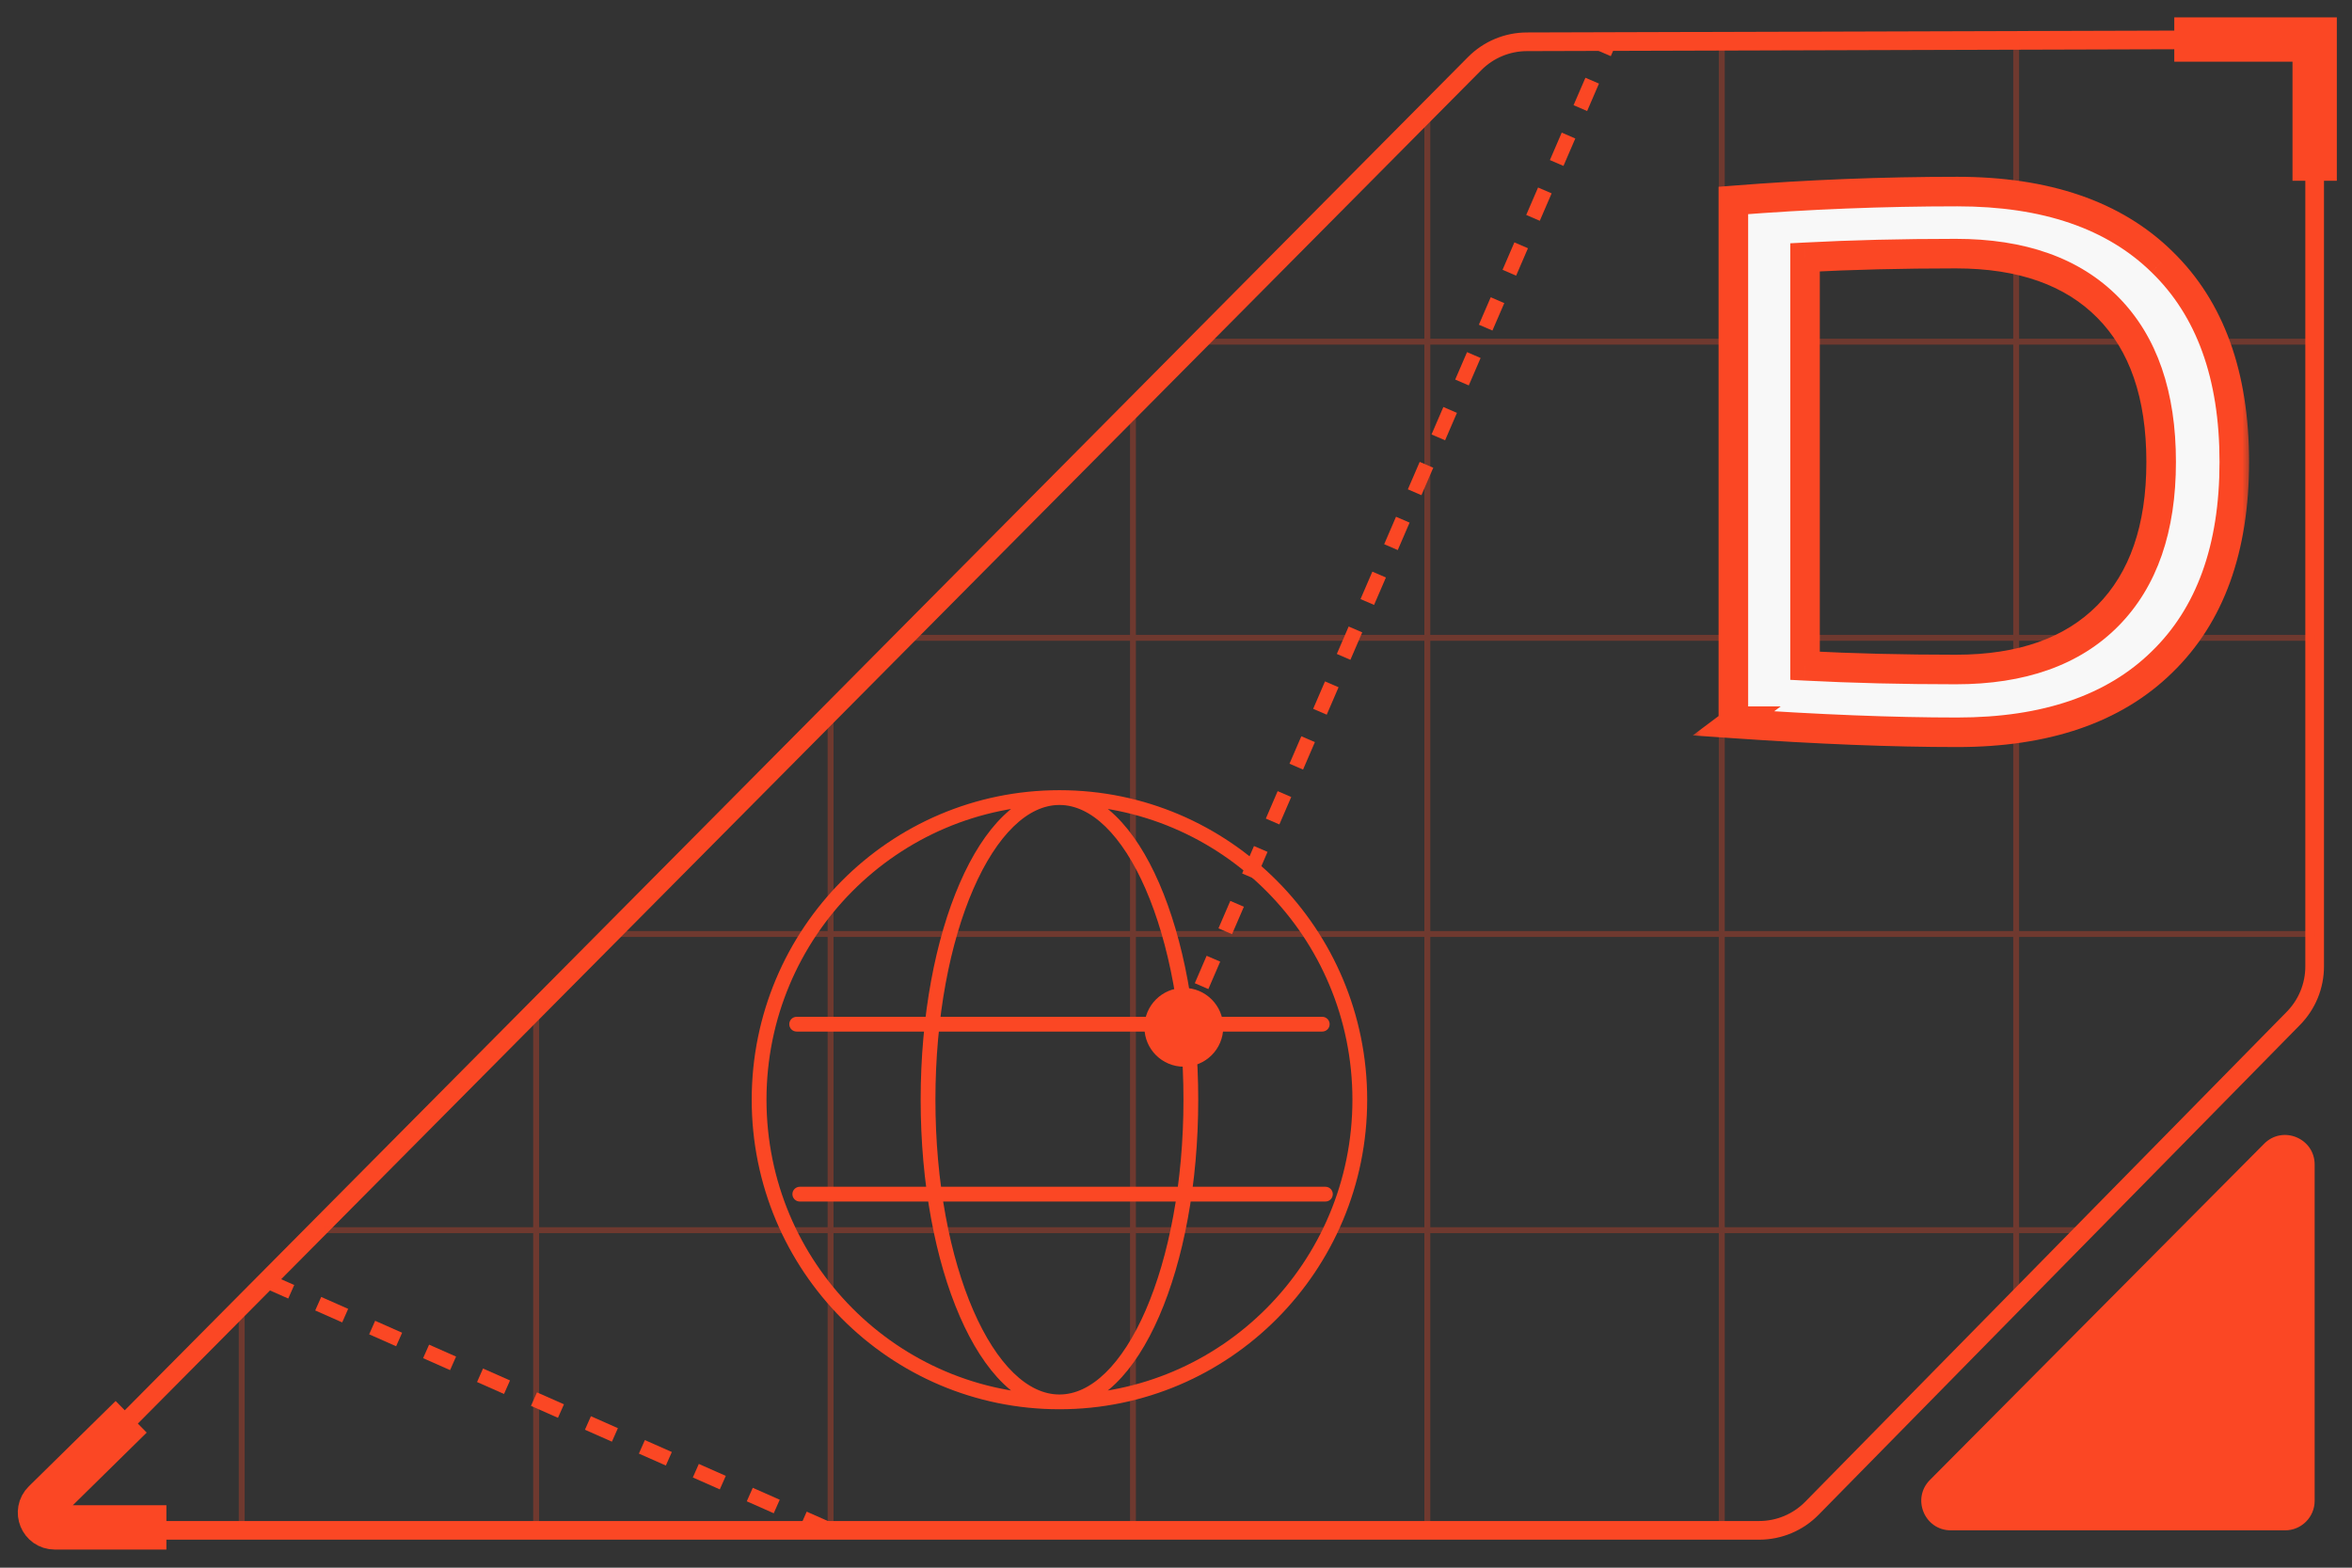 <?xml version="1.0" encoding="UTF-8"?> <svg xmlns="http://www.w3.org/2000/svg" width="126" height="84" viewBox="0 0 126 84" fill="none"><rect x="0" y="0" width="126" height="84" fill="#333333" stroke="none"/><path d="M123.999 62.4L123.999 80.416C123.999 81.291 123.29 81.999 122.416 81.999L104.511 81.999C103.102 81.999 102.395 80.299 103.388 79.3L121.293 61.284C122.289 60.282 123.999 60.987 123.999 62.4Z" fill="#FB4724"></path><path d="M124 9.686L124 2.118L116.479 2.118" stroke="#FB4724" stroke-width="2.375"></path><path d="M7.027 75.915L2.379 80.485C1.874 80.982 2.225 81.841 2.934 81.841L8.914 81.841" stroke="#FB4724" stroke-width="2.375"></path><path d="M65.53 55.045C65.53 56.211 64.585 57.156 63.419 57.156C62.254 57.156 61.308 56.211 61.308 55.045C61.308 53.879 62.254 52.934 63.419 52.934C64.585 52.934 65.53 53.879 65.53 55.045ZM86.611 2.274L86.293 3.009L85.567 2.696L85.884 1.961L86.611 2.274ZM85.659 4.479L85.025 5.95L84.298 5.636L84.933 4.166L85.659 4.479ZM84.391 7.42L83.757 8.89L83.03 8.577L83.664 7.106L84.391 7.42ZM83.123 10.36L82.489 11.831L81.762 11.517L82.396 10.047L83.123 10.36ZM81.855 13.301L81.221 14.771L80.494 14.457L81.128 12.987L81.855 13.301ZM80.587 16.241L79.952 17.711L79.225 17.398L79.86 15.928L80.587 16.241ZM79.318 19.182L78.684 20.652L77.957 20.338L78.591 18.868L79.318 19.182ZM78.05 22.122L77.416 23.592L76.689 23.279L77.323 21.808L78.05 22.122ZM76.782 25.062L76.148 26.533L75.421 26.219L76.055 24.749L76.782 25.062ZM75.514 28.003L74.88 29.473L74.153 29.16L74.787 27.689L75.514 28.003ZM74.246 30.943L73.611 32.413L72.885 32.1L73.519 30.63L74.246 30.943ZM72.977 33.884L72.343 35.354L71.616 35.04L72.25 33.57L72.977 33.884ZM71.709 36.824L71.075 38.294L70.348 37.981L70.982 36.511L71.709 36.824ZM70.441 39.764L69.807 41.235L69.08 40.921L69.714 39.451L70.441 39.764ZM69.173 42.705L68.538 44.175L67.812 43.862L68.446 42.391L69.173 42.705ZM67.904 45.645L67.27 47.115L66.543 46.802L67.177 45.332L67.904 45.645ZM66.636 48.586L66.002 50.056L65.275 49.742L65.909 48.272L66.636 48.586ZM65.368 51.526L64.734 52.996L64.007 52.683L64.641 51.213L65.368 51.526ZM64.1 54.467L63.783 55.202L63.056 54.888L63.373 54.153L64.1 54.467Z" fill="#FB4724"></path><path d="M44.501 81.999L14.092 68.548" stroke="#FB4724" stroke-width="0.792" stroke-dasharray="1.58 1.58"></path><path d="M97.066 80.816C96.322 81.573 95.305 81.999 94.243 81.999L4.804 81.999C3.397 81.999 2.689 80.3 3.681 79.301L78.999 3.408C79.739 2.662 80.746 2.241 81.797 2.239L122.411 2.122C123.287 2.12 123.999 2.829 123.999 3.705V51.786C123.999 52.824 123.591 53.82 122.864 54.561L97.066 80.816Z" stroke="#FB4724"></path><g opacity="0.3"><path d="M108.009 69.842L108.009 2.224" stroke="#FB4724" stroke-width="0.317"></path><path d="M92.238 82V2.224" stroke="#FB4724" stroke-width="0.317"></path><path d="M76.464 81.999L76.464 5.898" stroke="#FB4724" stroke-width="0.317"></path><path d="M44.495 82L44.495 38.39" stroke="#FB4724" stroke-width="0.317"></path><path d="M12.949 82L12.949 70.281" stroke="#FB4724" stroke-width="0.317"></path><path d="M60.694 82L60.694 21.978" stroke="#FB4724" stroke-width="0.317"></path><path d="M28.722 81.999L28.722 54.169" stroke="#FB4724" stroke-width="0.317"></path><path d="M17.419 65.915H111.75" stroke="#FB4724" stroke-width="0.317"></path><path d="M32.697 50.045L123.995 50.045" stroke="#FB4724" stroke-width="0.317"></path><path d="M48.493 34.176L123.995 34.176" stroke="#FB4724" stroke-width="0.317"></path><path d="M64.294 18.307L123.995 18.307" stroke="#FB4724" stroke-width="0.317"></path></g><path d="M42.677 54.483C42.459 54.483 42.282 54.66 42.282 54.879C42.282 55.097 42.459 55.274 42.677 55.274V54.483ZM70.835 55.274C71.054 55.274 71.231 55.097 71.231 54.879C71.231 54.66 71.054 54.483 70.835 54.483V55.274ZM42.846 63.589C42.628 63.589 42.45 63.767 42.45 63.985C42.45 64.204 42.628 64.381 42.846 64.381V63.589ZM71.004 64.381C71.223 64.381 71.4 64.204 71.4 63.985C71.4 63.767 71.223 63.589 71.004 63.589V64.381ZM72.451 58.926C72.451 67.651 65.422 74.72 56.756 74.72V75.511C65.863 75.511 73.242 68.084 73.242 58.926H72.451ZM56.756 74.72C48.091 74.72 41.062 67.651 41.062 58.926H40.27C40.27 68.084 47.649 75.511 56.756 75.511V74.72ZM41.062 58.926C41.062 50.201 48.091 43.132 56.756 43.132V42.34C47.649 42.34 40.27 49.768 40.27 58.926H41.062ZM56.756 43.132C65.422 43.132 72.451 50.201 72.451 58.926H73.242C73.242 49.768 65.863 42.34 56.756 42.34V43.132ZM56.756 74.72C55.916 74.72 55.084 74.33 54.292 73.56C53.498 72.788 52.766 71.651 52.142 70.216C50.894 67.347 50.112 63.355 50.112 58.926H49.321C49.321 63.438 50.115 67.541 51.416 70.532C52.065 72.026 52.849 73.261 53.74 74.127C54.633 74.995 55.652 75.511 56.756 75.511V74.72ZM50.112 58.926C50.112 54.496 50.894 50.505 52.142 47.636C52.766 46.201 53.498 45.064 54.292 44.292C55.084 43.522 55.916 43.132 56.756 43.132V42.34C55.652 42.34 54.633 42.856 53.74 43.725C52.849 44.591 52.065 45.826 51.416 47.32C50.115 50.311 49.321 54.414 49.321 58.926H50.112ZM56.756 75.511C57.86 75.511 58.88 74.995 59.772 74.127C60.663 73.261 61.447 72.026 62.097 70.532C63.397 67.541 64.191 63.438 64.191 58.926H63.4C63.4 63.355 62.618 67.347 61.371 70.216C60.747 71.651 60.014 72.788 59.22 73.56C58.428 74.33 57.596 74.72 56.756 74.72V75.511ZM64.191 58.926C64.191 54.414 63.397 50.311 62.097 47.32C61.447 45.826 60.663 44.591 59.772 43.725C58.88 42.856 57.86 42.34 56.756 42.34V43.132C57.596 43.132 58.428 43.522 59.22 44.292C60.014 45.064 60.747 46.201 61.371 47.636C62.618 50.505 63.4 54.496 63.4 58.926H64.191ZM42.677 55.274H70.835V54.483H42.677V55.274ZM42.846 64.381H71.004V63.589H42.846V64.381Z" fill="#FB4724"></path><mask id="path-19-outside-1_3008_2429" maskUnits="userSpaceOnUse" x="90.624" y="9" width="30" height="32" fill="black"><rect fill="white" x="90.624" y="9" width="30" height="32"></rect><path d="M104.852 10.265C109.602 10.265 113.256 11.518 115.816 14.025C118.402 16.532 119.694 20.107 119.694 24.751C119.694 29.395 118.402 32.971 115.816 35.477C113.256 37.984 109.602 39.237 104.852 39.237C101.422 39.237 97.424 39.079 92.859 38.763L93.017 38.644H92.859V10.74C96.87 10.423 100.867 10.265 104.852 10.265ZM104.773 35.873C108.309 35.873 111.026 34.91 112.926 32.984C114.826 31.058 115.776 28.313 115.776 24.751C115.776 21.163 114.826 18.405 112.926 16.479C111.026 14.553 108.309 13.589 104.773 13.589C101.897 13.589 99.205 13.655 96.698 13.787V35.675C99.258 35.807 101.949 35.873 104.773 35.873Z"></path></mask><path d="M104.852 10.265C109.602 10.265 113.256 11.518 115.816 14.025C118.402 16.532 119.694 20.107 119.694 24.751C119.694 29.395 118.402 32.971 115.816 35.477C113.256 37.984 109.602 39.237 104.852 39.237C101.422 39.237 97.424 39.079 92.859 38.763L93.017 38.644H92.859V10.74C96.87 10.423 100.867 10.265 104.852 10.265ZM104.773 35.873C108.309 35.873 111.026 34.91 112.926 32.984C114.826 31.058 115.776 28.313 115.776 24.751C115.776 21.163 114.826 18.405 112.926 16.479C111.026 14.553 108.309 13.589 104.773 13.589C101.897 13.589 99.205 13.655 96.698 13.787V35.675C99.258 35.807 101.949 35.873 104.773 35.873Z" fill="#F8F8F8"></path><path d="M115.816 14.025L115.262 14.591L115.265 14.593L115.816 14.025ZM115.816 35.477L115.265 34.909L115.262 34.912L115.816 35.477ZM92.859 38.763L92.384 38.129L90.683 39.405L92.804 39.552L92.859 38.763ZM93.017 38.644L93.492 39.277L95.392 37.852H93.017V38.644ZM92.859 38.644H92.067V39.435H92.859V38.644ZM92.859 10.74L92.797 9.951L92.067 10.008V10.74H92.859ZM112.926 32.984L112.363 32.428L112.926 32.984ZM112.926 16.479L112.363 17.035V17.035L112.926 16.479ZM96.698 13.787L96.657 12.997L95.907 13.036V13.787H96.698ZM96.698 35.675H95.907V36.427L96.658 36.466L96.698 35.675ZM104.852 11.056C109.464 11.056 112.893 12.271 115.262 14.59L116.37 13.459C113.619 10.765 109.739 9.473 104.852 9.473V11.056ZM115.265 14.593C117.656 16.911 118.903 20.256 118.903 24.751H120.486C120.486 19.958 119.148 16.152 116.367 13.457L115.265 14.593ZM118.903 24.751C118.903 29.246 117.656 32.591 115.265 34.909L116.367 36.046C119.148 33.35 120.486 29.544 120.486 24.751H118.903ZM115.262 34.912C112.893 37.231 109.464 38.446 104.852 38.446V40.029C109.739 40.029 113.619 38.737 116.37 36.043L115.262 34.912ZM104.852 38.446C101.445 38.446 97.466 38.289 92.914 37.973L92.804 39.552C97.382 39.87 101.398 40.029 104.852 40.029V38.446ZM93.334 39.396L93.492 39.277L92.543 38.011L92.384 38.129L93.334 39.396ZM93.017 37.852H92.859V39.435H93.017V37.852ZM93.651 38.644V10.74H92.067V38.644H93.651ZM92.921 11.529C96.912 11.214 100.888 11.056 104.852 11.056V9.473C100.847 9.473 96.828 9.632 92.797 9.951L92.921 11.529ZM104.773 36.665C108.453 36.665 111.4 35.659 113.49 33.54L112.363 32.428C110.653 34.161 108.165 35.082 104.773 35.082V36.665ZM113.49 33.54C115.578 31.423 116.568 28.453 116.568 24.751H114.984C114.984 28.174 114.075 30.692 112.363 32.428L113.49 33.54ZM116.568 24.751C116.568 21.025 115.579 18.041 113.49 15.923L112.363 17.035C114.074 18.77 114.984 21.3 114.984 24.751H116.568ZM113.49 15.923C111.4 13.804 108.453 12.798 104.773 12.798V14.381C108.165 14.381 110.653 15.302 112.363 17.035L113.49 15.923ZM104.773 12.798C101.885 12.798 99.179 12.864 96.657 12.997L96.74 14.578C99.231 14.447 101.909 14.381 104.773 14.381V12.798ZM95.907 13.787V35.675H97.49V13.787L95.907 13.787ZM96.658 36.466C99.232 36.599 101.937 36.665 104.773 36.665V35.082C101.962 35.082 99.284 35.016 96.739 34.885L96.658 36.466Z" fill="#FB4724" mask="url(#path-19-outside-1_3008_2429)"></path></svg> 